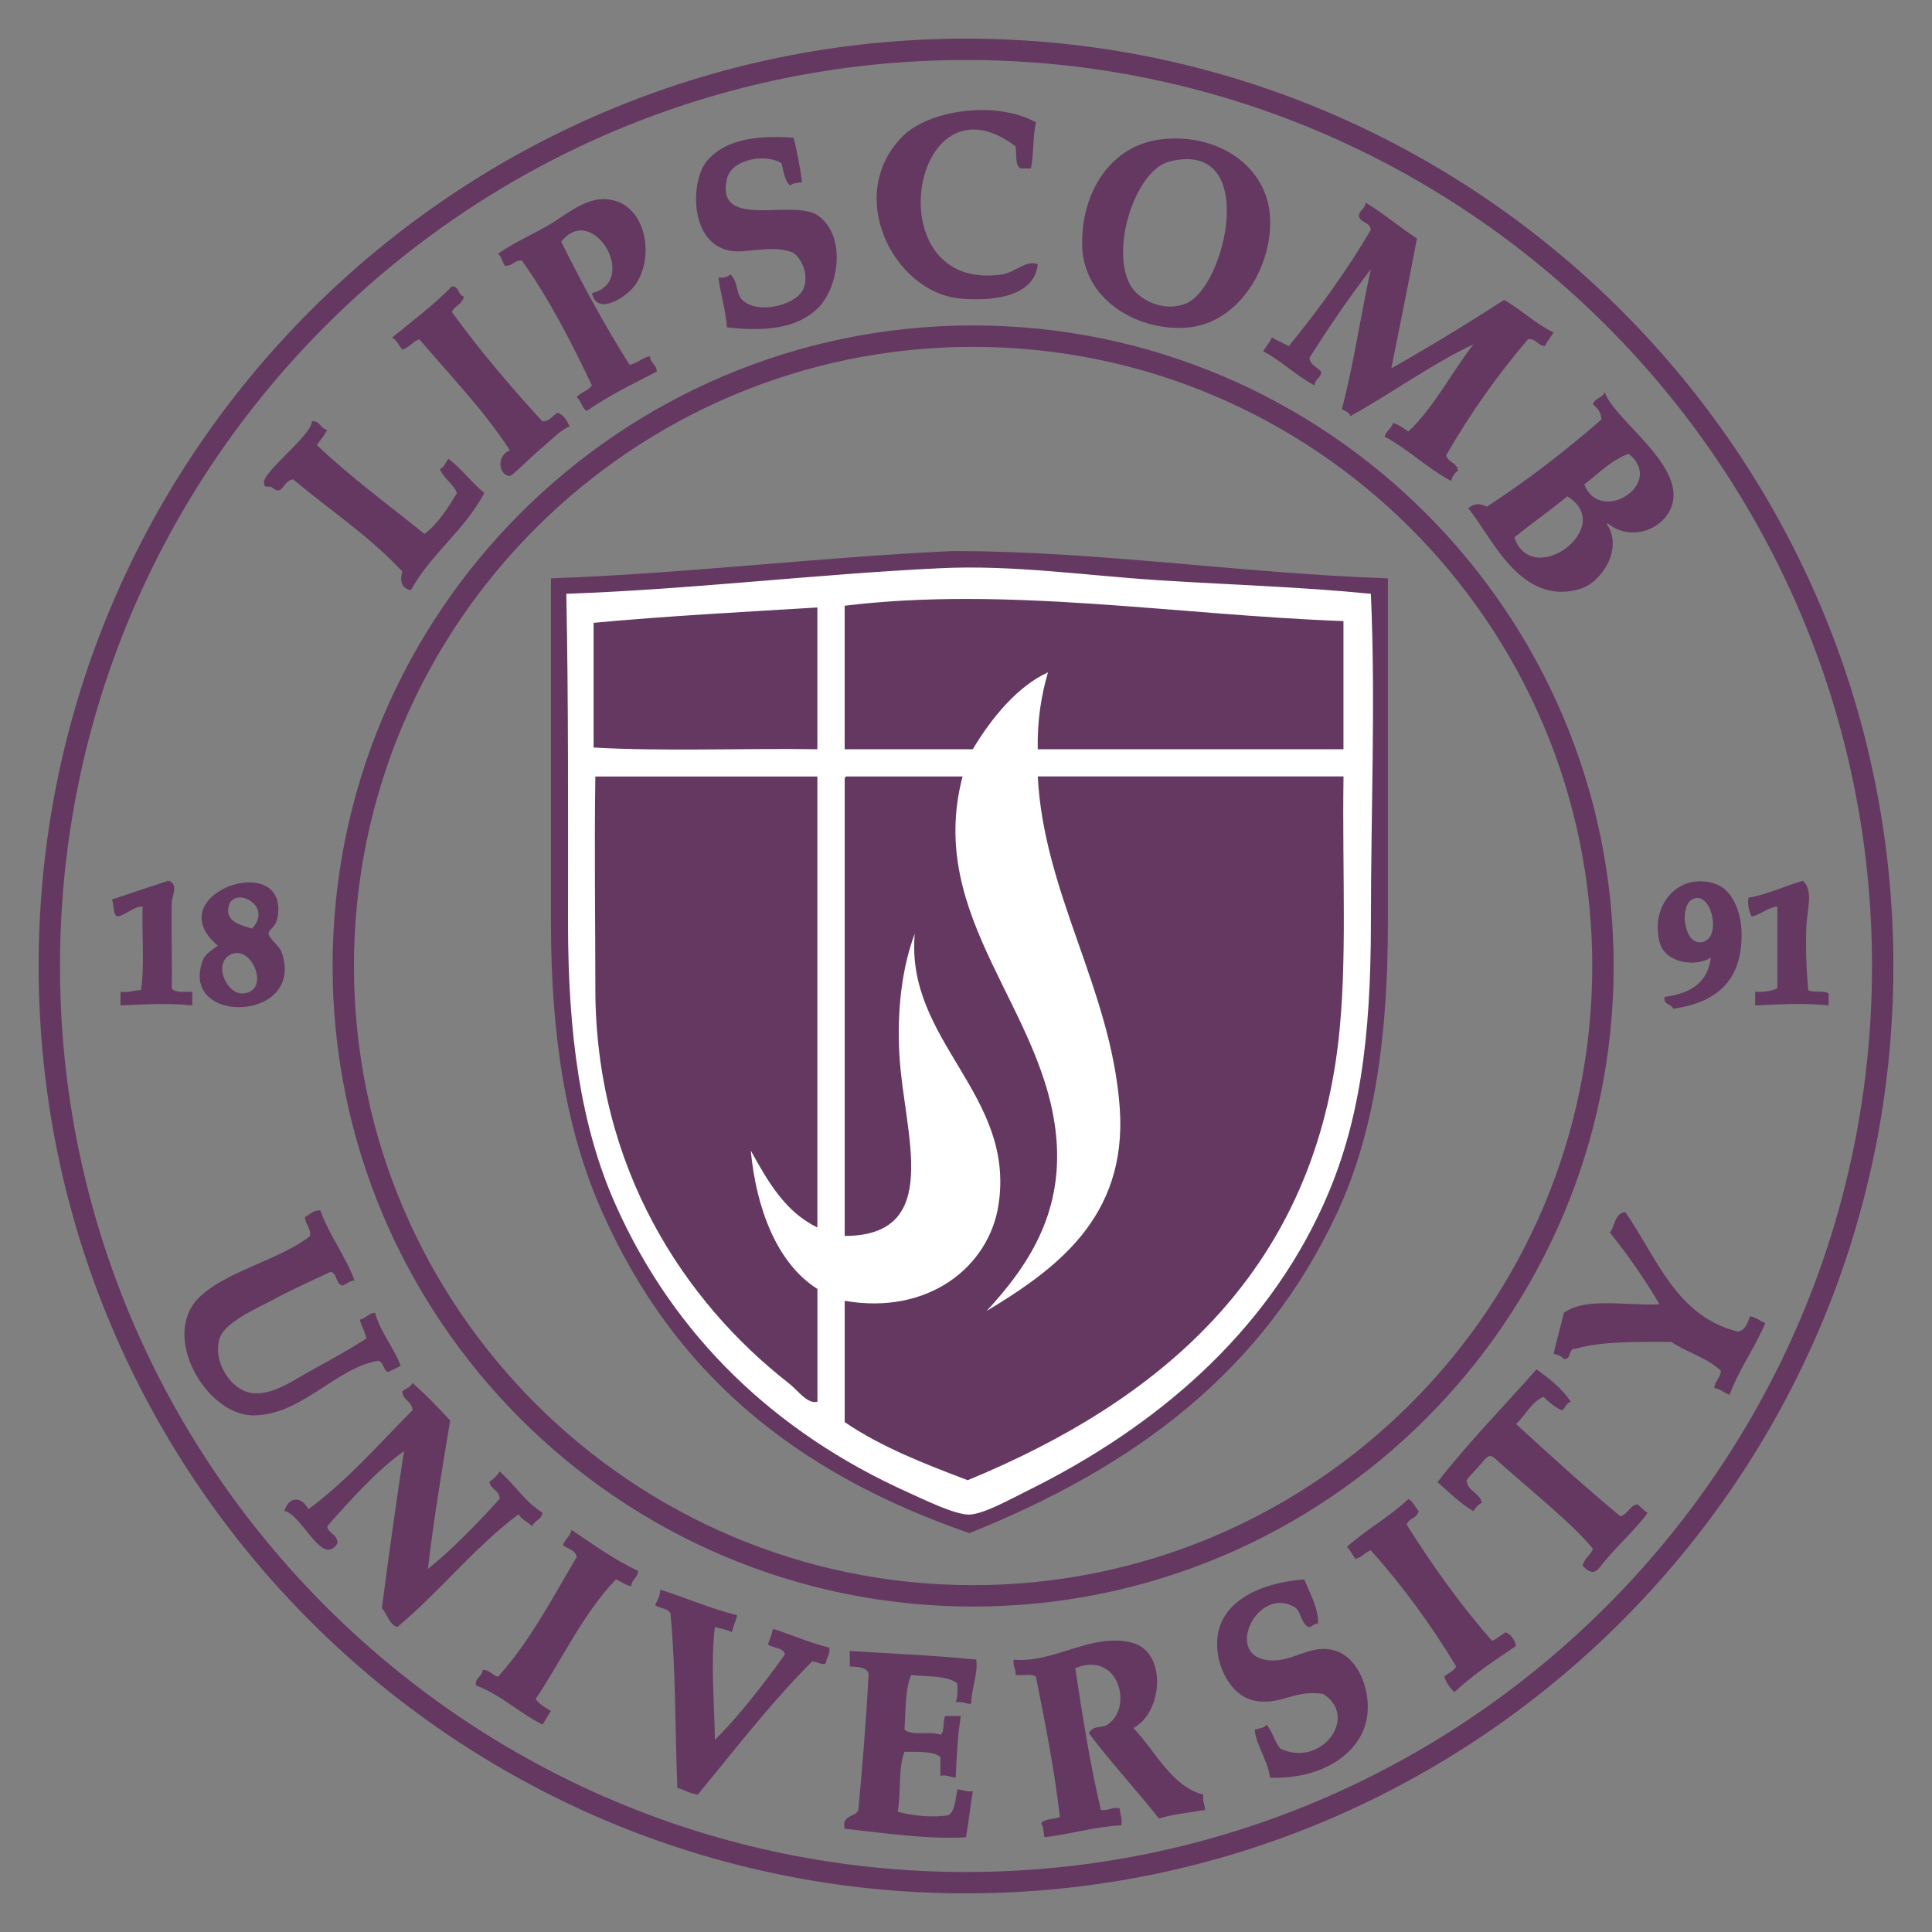 <?xml version="1.0" encoding="utf-8"?>
<!-- Generator: Adobe Illustrator 28.3.0, SVG Export Plug-In . SVG Version: 6.00 Build 0)  -->
<svg version="1.1" id="Layer_1" xmlns="http://www.w3.org/2000/svg" xmlns:xlink="http://www.w3.org/1999/xlink" x="0px" y="0px"
	 viewBox="0 0 400 400" style="enable-background:new 0 0 400 400;" xml:space="preserve">
<rect x="0" y="0" width="400" height="400" fill="#808080" stroke="none"/>
<style type="text/css">
	.st0{fill:#FFFFFF;}
	.st1{fill:#643861;}
</style>
<g>
	<path class="st0" d="M197.57,115.5c-0.12,0-0.23,0-0.35,0c-27.63,1.31-54.65,4.61-81.95,5.58v70.09c0,23.22,2.98,42.46,10.46,59.29
		c14.7,33.04,39.46,53.27,74.97,65.56c33.81-13.59,59.89-32.98,74.97-65.22c7.74-16.54,10.46-36.17,10.46-59.63v-70.09
		C256.85,120.1,226.76,115.5,197.57,115.5z"/>
	<path class="st1" d="M214.5,25.33c-0.69,2.84-0.45,6.64-1.06,9.55h-2.12c-1.26-0.61-0.78-3-1.06-4.59
		c-21.61-16.34-29.26,30.44-2.83,26.53c2.76-0.41,5.05-3.09,7.43-2.12c-0.74,7.23-10.51,7.66-16.27,7.08
		c-13.61-1.4-23.82-21.44-11.67-33.59C192.2,22.88,205.98,20.66,214.5,25.33 M233.95,58.92c-4.1-7.62,1.21-23.7,8.14-25.47
		c18.79-4.76,11.69,25.96,3.53,29.35C240.83,64.82,235.59,61.96,233.95,58.92 M240.32,28.86c-10.41,1.27-16.5,11-16.27,21.93
		c0.25,11.74,12.27,18.11,22.29,16.97c10.18-1.15,17.05-12.41,16.62-22.63C262.5,34.42,252.09,27.42,240.32,28.86 M288.06,76.26
		c1.8-8.92,3.59-17.86,5.3-26.88c-3.62-2.4-6.88-5.15-10.61-7.43c-0.09,1.34-1.34,1.49-1.41,2.83c0.37,1.4,2.37,1.17,2.47,2.83
		c-5.08,8.59-10.83,16.53-16.97,24.05c-1.18-0.58-2.35-1.18-3.53-1.77c-0.45,1.09-1.2,1.86-1.77,2.83
		c3.84,2.06,6.77,5.02,10.61,7.07c0.09-1.34,1.34-1.49,1.41-2.83c-0.83-0.94-2.21-1.34-2.47-2.83c4.01-6.36,8.22-12.53,12.73-18.39
		c-2.12,9.55-3.56,19.78-6.01,29c0.71,0.35,1.51,0.61,1.77,1.41c8.51-4.7,17.25-11.04,25.47-14.85c-4.59,5.9-8.06,12.92-13.44,18.03
		c-1.06-0.6-1.9-1.4-3.18-1.77c-0.35,1.18-1.41,1.64-1.77,2.83c4.99,2.67,8.79,6.53,13.79,9.19c0.22-0.95,0.71-1.66,1.41-2.12
		c-0.17-1.7-2.06-1.7-2.47-3.18c5.01-8.66,10.66-16.68,16.97-24.05c1.81-0.15,1.94,1.37,3.53,1.41c0.45-1.09,1.2-1.86,1.77-2.83
		c-3.86-1.8-6.64-4.68-10.26-6.71C303.82,67.01,296.05,71.74,288.06,76.26 M324.49,102.77c10.29,6.21-7.17,19.42-10.97,8.49
		C317.12,108.38,320.91,105.69,324.49,102.77 M337.21,93.94c7.68,6.24-5.93,14.82-9.2,6.36C330.96,98.06,333.45,95.35,337.21,93.94
		 M332.97,108.44c5.78,4.59,14.45-0.23,13.44-7.08c-1.12-7.51-12.53-15.18-14.15-20.15c-0.48,1.18-2.07,1.23-2.47,2.47
		c0.86,0.78,1.7,1.6,1.77,3.18c-7.43,6.47-15.27,12.55-23.7,18.03c-1.69-0.74-2.61-0.68-3.89,0.35c4.59,5.3,10.71,20.64,23.35,16.62
		c4.32-1.38,8.86-8.33,5.3-13.44h0.35V108.44z M278.15,128.59c-34.84-1.29-69.92-7.25-103.27-3.18v29.71h26.53
		c3.82-6.44,9.31-13.09,15.56-15.91c-1.35,4.65-2.23,9.8-2.12,15.91h63.3V128.59 M155.44,238.22c3.53,6.37,7.11,12.7,13.79,15.91
		v-93.36h-45.97c-0.23,15.16,0,29.98,0,43.85c0,37.26,18.55,64.97,39.97,81.7c2.06,1.6,3.9,4.44,6.01,3.89v-23.35
		C160.71,261.49,156.53,249.87,155.44,238.22 M175.24,160.77c-0.41,0.06-0.38,0.55-0.35,1.06v94.06
		c20.61-0.05,12.21-21.37,11.32-37.49c-0.54-9.63,0.63-18.28,3.18-25.11c-1.98,22.3,20.92,33.22,17.33,56.23
		c-1.98,12.72-14.47,22.82-31.83,19.8v25.11c7.42,5.08,16.39,8.6,25.47,12.03c39-16.11,71.12-42.24,76.74-90.89
		c1.87-16.27,0.77-34.81,1.06-54.82h-63.3c1.26,24.41,15.22,44.14,16.97,68.61c1.64,22.89-13.59,33.61-27.59,42.09
		c8.49-9.17,15.68-19.92,14.5-35.36c-2.07-26.93-27.2-45.86-19.45-75.33H175.24 M34.85,182.35c-3.9,1.27-7.79,2.58-11.67,3.89
		c0.46,1.08,0.15,2.92,1.06,3.53c2.07-0.4,3.03-1.92,5.3-2.12c-0.22,5.68,0.45,12.23-0.35,17.33c-1.51,0.03-2.47,0.58-4.24,0.35
		v2.83c5.15-0.22,9.8-0.52,14.85,0v-2.83c-1.61-0.03-3.59,0.29-4.24-0.71c0.11-5.48-0.14-12.4,0-17.68
		C35.6,185.38,37.05,183.03,34.85,182.35 M373.29,182.35c-3.84,1.11-7.14,2.76-11.32,3.53c-0.15,1.67,0.17,2.89,0.71,3.89
		c2-0.48,3.16-1.8,5.3-2.12v16.97c-1.21,0.55-2.7,0.83-4.59,0.71v2.83c5.24-0.23,10.06-0.54,15.21,0v-2.47
		c-0.94-0.72-3.24-0.06-4.24-0.71c-0.34-3.98-0.57-8.85-0.35-13.44C374.15,188.34,375.49,184.38,373.29,182.35 M50.41,205.68
		c-3.55,0.32-6.48-6.42-2.47-8.14C52.25,195.71,56.03,205.19,50.41,205.68 M47.23,188.36c0.34-5.53,9.72-1.08,4.95,3.89
		C49.79,191.54,47.08,190.83,47.23,188.36 M45.11,195.79c-1.81,1.32-2.69,1.81-3.18,3.18c-4.81,13.49,21.77,12.63,16.27-2.12
		c-0.08-0.23-0.88-1.21-1.41-1.77c-2.8-2.87,0.18-1.94,0.71-5.3C59.67,175.7,32.44,185.18,45.11,195.79 M351.71,195.08
		c-3.12-0.2-3.93-7.42-1.41-8.85C354.51,183.87,356.89,195.39,351.71,195.08 M344.65,206.39c-0.34,1.77,1.43,1.4,1.77,2.47
		c8.6-1.27,14.39-5.42,14.15-15.91c-0.11-4.39-2.03-8.74-5.3-9.91c-7.36-2.61-13.69,3.95-11.67,12.03c1.08,4.32,7.5,5.25,10.61,3.18
		C353.58,203.55,349.88,205.73,344.65,206.39 M73.4,265.1c-1.95-5.24-5.18-9.2-7.08-14.5c-1.55-0.02-2.18,0.88-3.18,1.41
		c0.09,1.55,1.21,2.07,1.06,3.89c-5.93,4.79-17.5,7.33-22.98,12.73c-8.13,8,1.58,24.51,11.32,24.41
		c10.01-0.11,16.97-9.85,25.82-11.32c1.18,0.29,1.2,3.06,2.47,2.12c0.72-0.34,1.4-0.72,2.12-1.06c-1.47-3.96-4.1-6.74-5.3-10.97
		c-1.44,0.08-1.86,1.2-3.18,1.41c0.4,1.37,1.08,2.46,1.41,3.89c-2.98,1.9-6.93,4.21-10.97,6.36c-3.99,2.14-8.33,5.48-12.73,4.95
		c-4.29-0.52-8.22-6.41-6.71-11.32c1-3.26,7.43-6.08,10.61-7.77c4.62-2.47,8.22-4.07,12.38-6.01c1.46,0.31,0.95,2.58,2.47,2.83
		C71.81,265.86,72.31,265.19,73.4,265.1 M359.85,275.71c-12.84-3.18-16.77-15.28-23.35-24.76c-2.24,0.23-2.1,2.86-3.18,4.24
		c3.72,4.65,7.17,9.57,10.26,14.85c-7.14,0.35-15.16-1.54-19.8,1.77c-0.66,2.87-1.49,5.59-2.12,8.49c0.91,0.15,1.63,0.49,2.12,1.06
		c1.7,0.17,0.77-2.29,2.47-2.12c5.5-1.58,12.72-1.43,19.8-1.41c3.23,2.2,7.53,3.32,10.26,6.01c-0.17,1.47-1.23,2.06-1.41,3.53
		c1.31,0.22,2.07,1,3.18,1.41c2.03-5.39,5.19-9.66,7.42-14.85c-1.11-0.41-1.87-1.2-3.18-1.41
		C361.83,273.91,361.37,275.36,359.85,275.71 M325.2,290.21c-1.81-2.8-4.42-4.76-7.08-6.71c-6.84,7.77-14.1,15.13-20.51,23.35
		c2.38,2.09,4.61,4.35,7.43,6.01c0.45-0.74,1.03-1.34,1.77-1.77c-0.51-2.09-2.92-2.27-3.18-4.59c0.54-0.91,1.41-1.6,2.47-2.83
		c2.53-2.95,2.12-2.87,4.95-0.35c6.22,5.53,14.52,12.18,18.74,17.33c-0.46,1.43-1.83,1.95-2.12,3.53c2.49,2.5,2.95,0.94,4.95-1.41
		c2.81-3.3,6.96-7.17,8.49-9.55c-0.8-0.49-1.37-1.23-2.12-1.77c-1.69,0.32-1.9,2.1-3.53,2.47c-7.4-6.16-14.52-12.6-21.57-19.09
		c1.95-1.81,3.09-4.45,5.65-5.65c1.15,1.09,2.32,2.17,3.89,2.83C324.08,291.45,324.31,290.5,325.2,290.21 M93.2,294.1
		c-2.47-2.7-5.04-5.33-7.79-7.79c-0.35,0.94-1.43,1.17-2.12,1.77c0.09,1.9,2.03,1.98,2.12,3.89c-7,7.02-13.49,14.56-21.57,20.51
		c-1.34-2.7-4.04-2.76-4.95,0.35c3.69,0.74,7.8,11.75,10.97,6.71c0.06-1.94-1.86-1.92-2.12-3.53c4.79-5.47,10.57-11.83,15.91-15.56
		c-1.66,10.72-3.16,21.6-4.59,32.53c1.17,1.18,1.43,3.29,3.18,3.89c8.82-7.33,15.87-16.42,25.11-23.35c0.68,1.09,1.94,1.6,2.83,2.47
		c0.45-1.2,1.97-1.34,2.12-2.83c-3.59-2.18-5.74-5.81-8.85-8.49c-0.55,0.86-1.26,1.57-2.12,2.12c0.23,1.66,2.1,1.67,2.12,3.53
		c-4.53,5.02-10.17,10.81-14.85,14.5C89.81,314.29,91.53,304.22,93.2,294.1 M291.59,310.36c-3.87,3.67-8.76,6.33-12.73,9.91
		c0.72,0.69,1.17,1.67,1.77,2.47c1.38-0.26,1.92-1.38,3.18-1.77c6.57,7.34,12.44,15.38,17.68,24.05c-0.51,1.01-1.7,1.37-2.47,2.12
		c0.46,1.31,1.17,2.37,2.12,3.18c3.82-3.61,8.33-6.53,12.73-9.55c-0.32-1.34-0.98-2.32-2.12-2.83c-0.97,0.57-1.75,1.32-2.83,1.77
		c-6.53-7.39-12.3-15.51-17.68-24.05c0.4-1.38,2.23-1.31,2.47-2.83C292.96,312.07,292.62,310.88,291.59,310.36 M118.32,316.74
		c-0.26,1.38-1.38,1.92-1.77,3.18c1.01,0.75,2.61,0.94,2.83,2.47c-5.08,8.59-9.77,17.59-16.27,24.76c-1.24-0.29-1.64-1.43-3.18-1.41
		c-0.08,1.46-1.57,1.51-1.41,3.18c5.27,2.04,8.94,5.68,13.79,8.14c0.66-0.88,1.11-1.97,1.77-2.83c-1.2-0.68-2.41-1.37-3.18-2.47
		c5.53-8.26,9.85-17.74,16.62-24.76c1.11,0.41,1.87,1.2,3.18,1.41c0.05-1.49,1.37-1.69,1.41-3.18
		C127.04,322.86,122.75,319.72,118.32,316.74 M270.03,327c-8.36,0.6-17.59,4.16-18.03,12.73c-0.28,5.15,2.78,11.43,7.77,12.38
		c5.51,1.04,7.99-2.32,14.15-1.41c7.57,4.7-0.38,15.42-8.85,11.32c-1.18-1.41-1.64-3.55-2.83-4.95c-0.48,0.71-1.57,0.78-2.47,1.06
		c0.18,2.81,2.67,6.27,3.18,9.91c10.78,0.43,19.29-5.16,20.15-13.09c0.6-5.47-2.03-11.58-6.36-13.09
		c-5.58-1.92-9.25,2.83-14.85,1.77c-8.16-1.55-1.46-15.13,6.01-10.97c1.61,0.86,1.34,3.61,3.18,4.24c0.68-0.15,0.89-0.77,1.77-0.71
		C273.13,333.26,271.12,329.7,270.03,327 M136.7,329.12c-0.03,1.38-0.63,2.21-1.06,3.18c0.89,0.77,2.7,0.6,3.18,1.77
		c1.09,11.4,0.95,24.04,1.41,36.07c1.46,0.43,2.57,1.2,4.24,1.41c7.73-9.37,15.14-19.05,23.7-27.59c1.04,0.06,2.18,0.95,2.83,0.35
		c0.09-1.2,0.89-1.7,0.71-3.18c-4.18-1.01-7.71-2.67-11.67-3.89c-0.26,1.15-0.65,2.18-1.06,3.18c0.98,0.89,3.19,0.58,3.53,2.12
		c-4.38,6.11-9.78,13.07-14.5,17.68c-0.09-7.46-0.92-16.05,0-23.35c1.21,0.32,2.53,0.54,3.53,1.06c0.22-1.31,0.84-2.23,1.06-3.53
		C146.95,333.02,142.08,330.81,136.7,329.12 M234.65,357.76c6.11-3.15,7.1-15.82-0.35-17.68c-8.34-2.09-16.2,4.36-24.41,3.53
		c-0.28,1.46,0.54,1.81,0.35,3.18c1.4,0.14,3.39-0.32,4.24,0.35c1.87,9.45,3.78,18.85,4.95,29c-1.12,0.66-3.24,0.29-3.89,1.41
		c0.55,0.61,0.48,1.89,0.71,2.83c5.5-0.63,10.12-2.15,15.91-2.47c0.22-1.51-0.26-2.33-0.35-3.53c-1.69-0.28-2.27,0.55-3.89,0.35
		c-2.2-9.35-3.79-19.31-5.3-29.35c8.95-3.72,12.09,8.03,6.71,11.67c-1.29,0.88-2.87,0-3.89,1.77c4.58,6.16,9.78,11.66,14.5,17.68
		c2.87-0.89,6.33-1.23,9.55-1.77c-0.02-1.17-0.6-1.77-0.35-3.18C242.64,369.97,239.18,362.49,234.65,357.76 M175.95,345.03
		c1.7,0.06,3.38,0.15,3.89,1.41c-0.48,9.66-1.29,18.98-2.12,28.29c-0.6,1.63-3.56,0.92-2.83,3.89c7.86,0.86,17.1,2.23,25.11,1.77
		c0.52-3.13,0.91-6.41,1.41-9.55c-1.43,0.25-2.01-0.34-3.18-0.35c-0.43,1.92-0.45,4.27-1.77,5.3c-3.1,0.61-7.82,0.14-10.61-0.71
		c0.74-3.87,0.08-9.12,1.41-12.38c2.8,0.03,5.85-0.2,7.43,1.06v3.89c1.41-0.25,2.01,0.34,3.18,0.35c0.2-4.39,0.4-8.8,1.06-12.73
		h-3.18c-0.71,0.94-0.02,3.29-1.06,3.89c-2-0.83-5.98,0.32-7.43-1.06c0.29-3.96,0.09-8.4,1.41-11.32c3.36,0.4,7.48,0.06,9.55,1.77
		c0.03,1.44,0.08,2.9-0.35,3.89c1.43-0.25,2.01,0.34,3.18,0.35c0.09-3.21,1.52-6.57,1.06-9.2c-8.48-0.84-17.4-1.23-26.17-1.77
		V345.03z M164.29,28.51c-9.2-0.68-14.81,1.01-18.03,4.95c-3.19,3.89-3.69,16.53,4.59,18.39c3.56,0.8,8.43-1.29,13.09,0.35
		c1.31,0.46,3.75,3.93,2.47,7.43c-1.29,3.53-9.51,5.61-12.73,2.47c-1.37-1.34-0.78-3.7-2.47-5.3c-0.52,0.55-1.38,0.74-2.47,0.71
		c0.49,3.5,1.47,6.53,1.77,10.26c7.33,0.83,14.16,0.48,18.74-3.89c4.25-4.06,6.14-14.53,0.35-19.09
		c-4.98-3.95-21.63,3.16-19.09-7.79c0.95-4.1,8.14-5.3,11.32-3.18c0.4,1.72,0.63,3.62,1.77,4.59c0.54-0.52,1.55-0.57,2.47-0.71
		C165.58,34.53,165.09,31.36,164.29,28.51 M122.55,60.68c1.01,4.52,6.22,1.27,8.14-0.71c5.39-5.59,3.43-18.65-5.65-18.74
		c-4.21-0.05-8.11,3.43-11.32,5.3c-3.67,2.17-7.13,3.56-10.61,6.01c0.72,0.57,0.89,1.7,1.41,2.47c1.67,0.15,1.86-1.2,3.53-1.06
		c5.61,7.83,10.14,16.74,14.5,25.82c-0.74,1.15-2.32,1.44-3.18,2.47c1,0.65,1.03,2.27,2.12,2.83c4.44-3.1,9.52-5.58,14.5-8.14
		c-0.05-1.49-1.37-1.69-1.41-3.18c-1.7,0.31-2.53,1.47-4.24,1.77c-5.11-8.08-9.75-16.65-14.15-25.47
		C122.77,41.67,132.46,58.35,122.55,60.68 M96.03,61.41c-1.24-0.29-0.91-2.17-2.47-2.12c-3.78,3.89-8.17,7.14-12.38,10.61
		c1.03,0.51,1.37,1.7,2.12,2.47c1.49-0.4,2.1-1.67,3.53-2.12c6.39,7.53,13.26,14.56,18.74,22.99c-2.93,1.12-2.27,5.28,0,5.3
		c0.48,0,4.53-4.07,6.01-5.3c2.67-2.23,4.56-4.32,6.36-4.95c-0.57-1.21-1.18-2.35-2.47-2.83c-1.12,0.54-1.52,1.8-3.18,1.77
		c-6.6-7.19-12.95-14.64-18.74-22.64C94.12,63.27,95.75,63,96.03,61.41 M67.74,88.98c-1.44-0.2-1.41-1.89-3.18-1.77
		c0.12,2.8-10.2,10.49-9.91,12.73c0.2,1.52,0.84,0.32,1.77,1.06c2.2,1.75,2-1.35,4.24-1.77c7.57,6.33,15.94,11.87,22.63,19.09
		c-0.58,2.1-0.11,3.43,1.77,3.89c4.19-7.59,11.15-12.43,15.21-20.15c-2.66-2.18-4.68-4.99-7.42-7.07c-0.6,0.69-0.83,1.77-1.77,2.12
		c0.81,2.03,2.7,2.95,3.53,4.95c-1.9,3.16-3.86,6.28-6.71,8.49c-7.51-6.04-15.33-11.78-22.29-18.39
		C66.31,91.1,67.17,90.18,67.74,88.98 M287.35,119.74v71.09c0,23.79-2.75,43.7-10.61,60.47c-15.31,32.7-41.75,52.35-76.03,66.12
		c-36.02-12.46-61.13-32.98-76.03-66.49c-7.59-17.06-10.61-36.57-10.61-60.12v-71.07c27.69-0.98,55.08-4.33,83.11-5.65
		c0.12,0,0.23,0,0.35,0C227.13,114.09,257.65,118.75,287.35,119.74z M283.82,122.94c-14.81-1.47-29.35-1.87-44.21-2.83
		c-14.73-0.95-29.81-3.19-44.91-2.47c-25.36,1.2-51.5,4.38-77.45,5.3c0.45,21.9,0.35,45.67,0.35,67.91
		c0,23.09,2.52,42.22,9.91,58.71c12.1,27.05,32.92,47.02,60.47,59.41c3.38,1.52,9.77,4.68,12.73,4.61
		c2.96-0.09,8.79-3.35,12.03-4.95c26.9-13.3,49.17-32.61,61.18-59.06c7.59-16.7,9.91-34.44,9.91-58.71
		C283.82,168.59,284.83,144.83,283.82,122.94z M169.23,125.77c-15.54,0.95-31.24,1.77-46.33,3.18v25.82
		c14.75,0.83,31,0.12,46.33,0.35V125.77 M201.47,71.81c70.69,0,128.19,57.51,128.19,128.19s-57.51,128.19-128.19,128.19
		S73.28,270.69,73.28,200C73.28,129.31,130.79,71.81,201.47,71.81 M201.47,332.62c73.13,0,132.62-59.49,132.62-132.62
		S274.6,67.38,201.47,67.38S68.86,126.87,68.86,200C68.86,273.13,128.35,332.62,201.47,332.62 M200,12.42
		c103.43,0,187.58,84.14,187.58,187.58S303.43,387.58,200,387.58S12.42,303.43,12.42,200C12.42,96.57,96.57,12.42,200,12.42
		 M200,392c105.86,0,192-86.14,192-192C392,94.12,305.86,8,200,8C94.12,8,8,94.12,8,200C8,305.86,94.12,392,200,392"/>
</g>
</svg>
